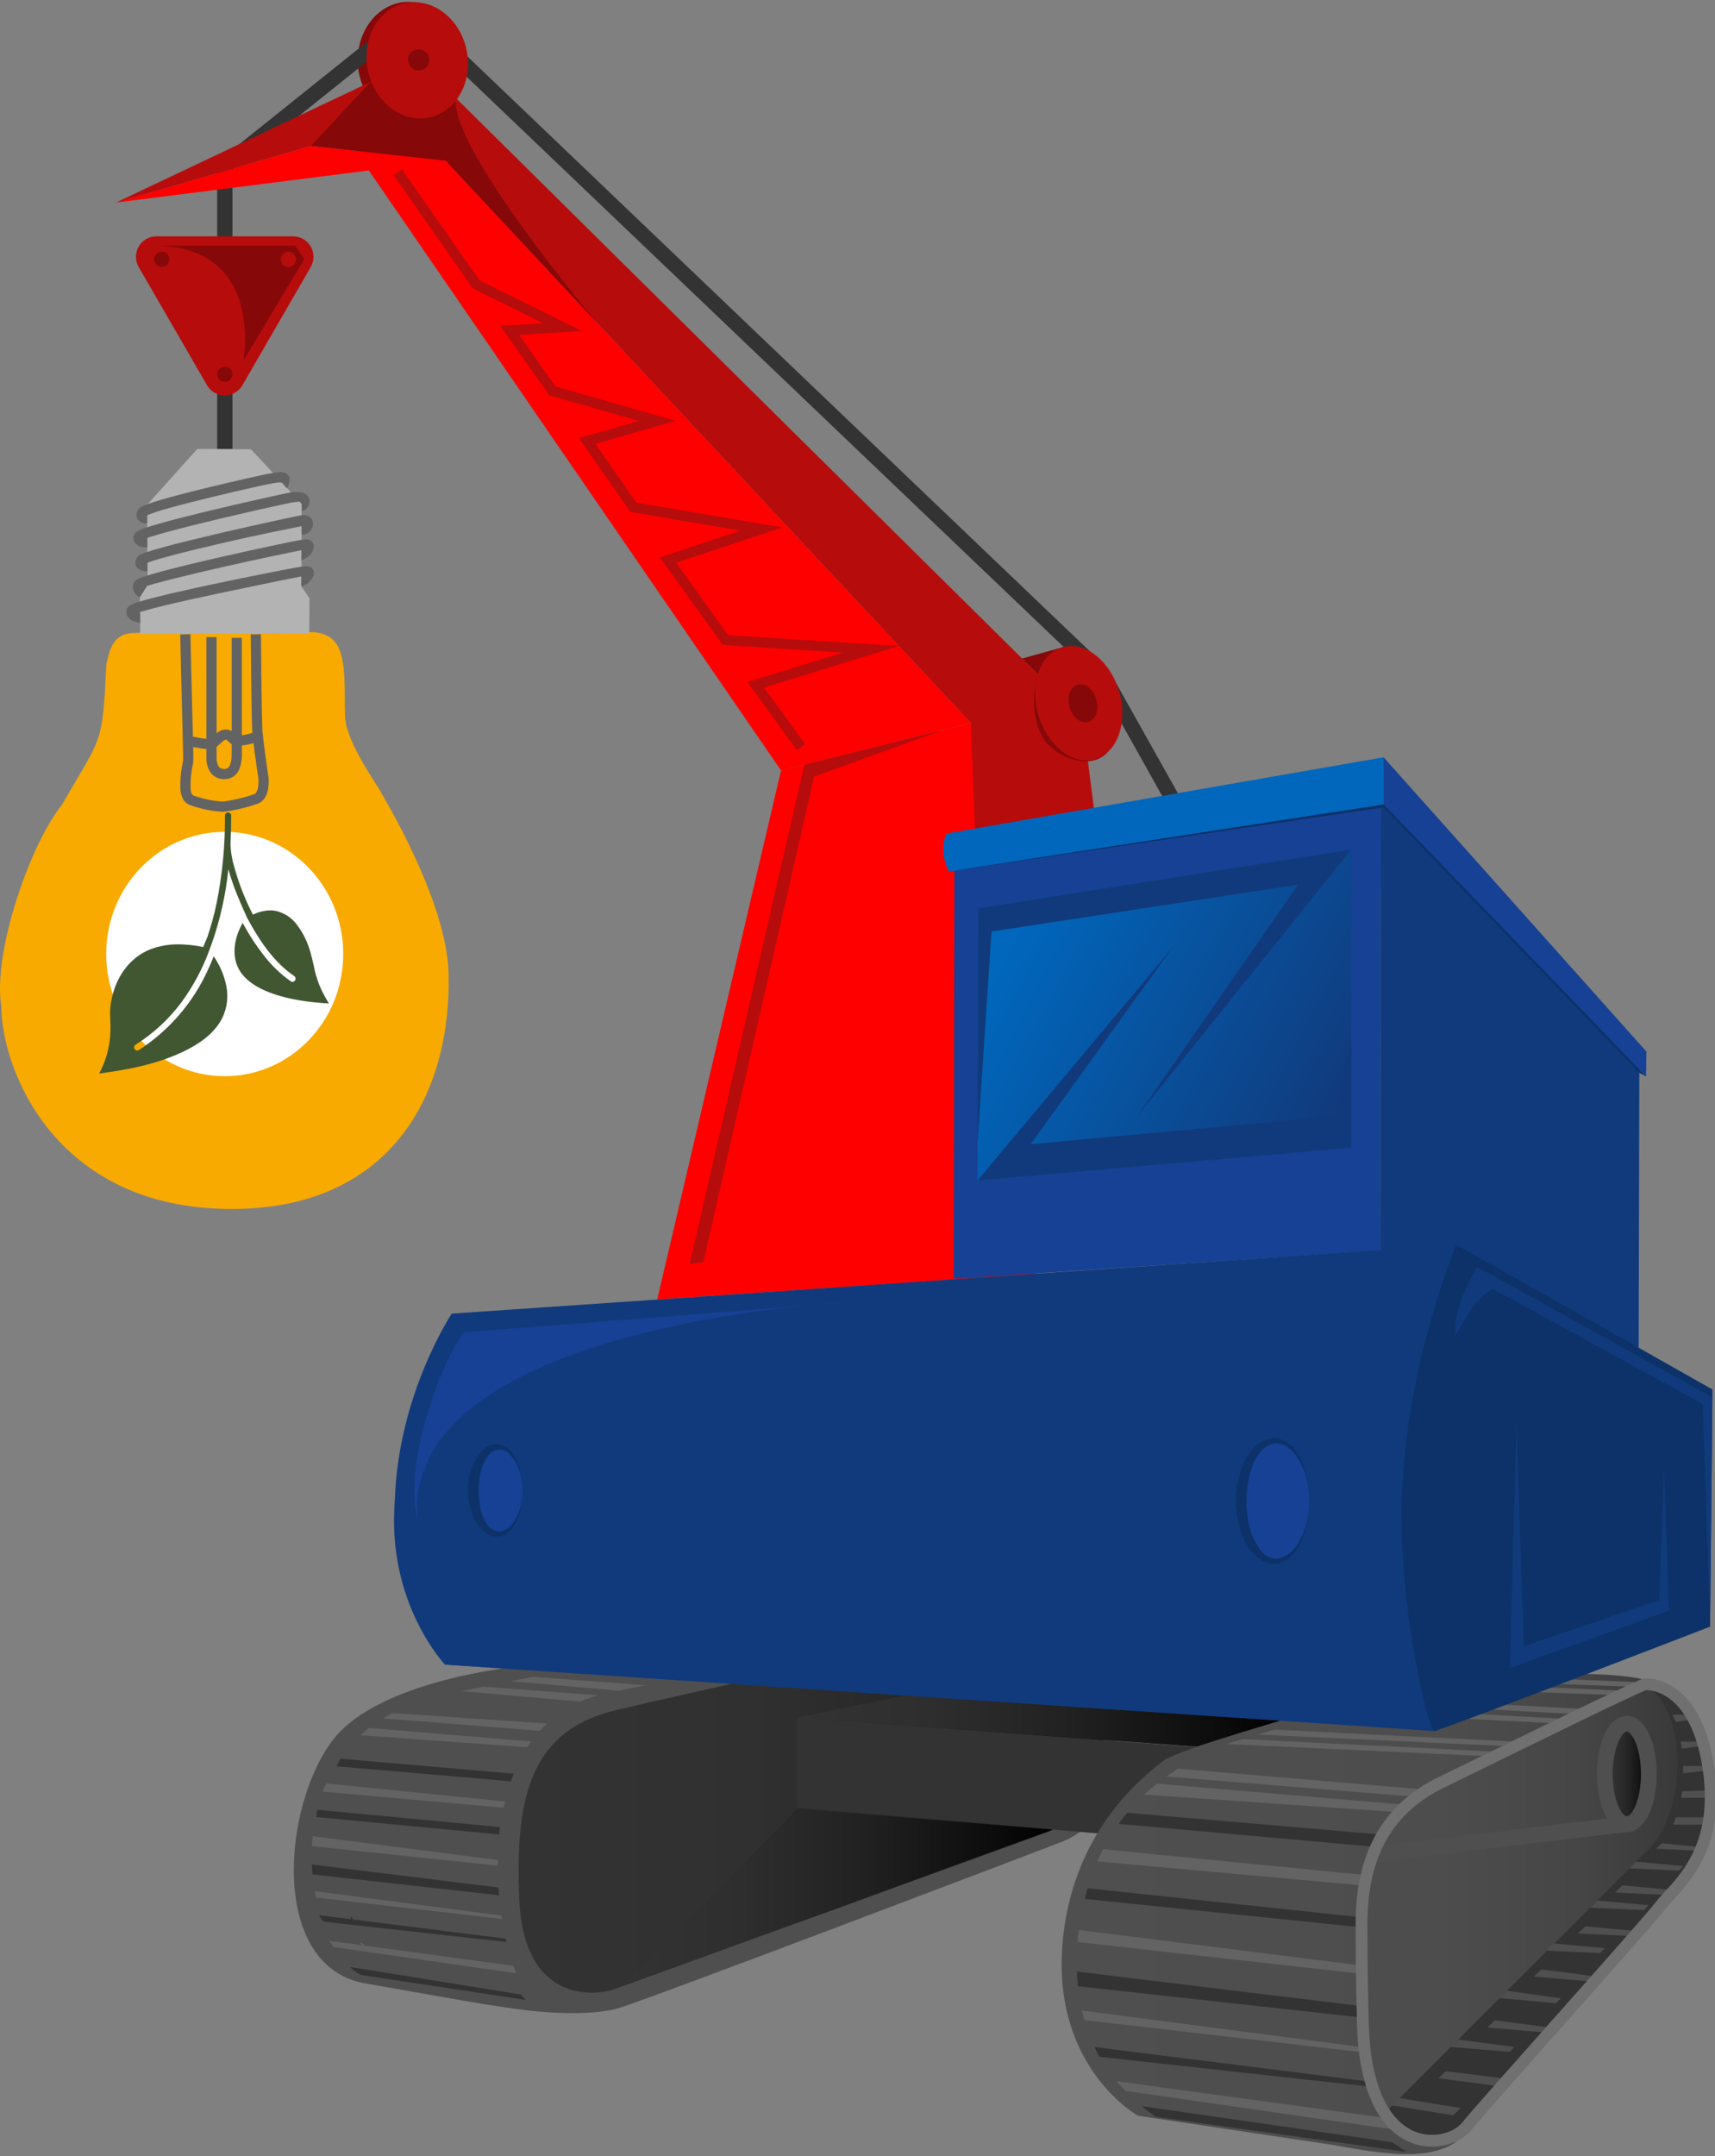 <svg width="436" height="548" viewBox="0 0 436 548" fill="none" xmlns="http://www.w3.org/2000/svg">
<rect x="0" y="0" width="436" height="548" fill="#808080" stroke="none"/>
<g clip-path="url(#clip0_34_7732)">
<path d="M0.335 255.802C-1.919 242.184 7.636 214.583 15.744 204.558C26.048 186.627 25.986 189.83 27.054 168.705C27.835 165.978 28.226 161.301 33.491 160.912C38.757 160.522 77.96 160.716 77.96 160.716C77.96 160.716 83.421 159.937 85.761 164.029C88.101 168.121 87.517 175.331 87.71 181.955C87.903 188.58 95.902 199.492 96.681 201.05C97.461 202.609 113.584 228.84 114.04 247.424C114.79 278.03 99.518 306.253 61.077 307.242C14.088 308.45 0.351 271.561 0.333 255.802L0.335 255.802Z" fill="url(#paint0_radial_34_7732)"/>
<path d="M78.601 160.954L35.643 161.133L35.559 151.725L37.525 148.679L37.351 128.344L50.173 114.099L63.805 114.188L76.718 128.076L76.627 149.041L78.691 152.087L78.6 160.957L78.601 160.954Z" fill="#B3B3B3"/>
<path d="M26.997 242.471C26.997 225.32 40.487 211.417 57.128 211.417C73.769 211.417 87.26 225.321 87.26 242.471C87.26 259.621 73.769 273.525 57.128 273.525C40.487 273.525 26.997 259.621 26.997 242.471Z" fill="white"/>
<path d="M56.744 206.331L56.476 203.76C59.251 203.403 61.98 202.758 64.621 201.836C65.219 201.625 65.483 200.74 65.588 200.232C65.782 199.113 65.766 197.967 65.54 196.853C65.437 196.312 64.197 187.562 64.111 185.417C63.879 179.606 63.76 161.412 63.758 161.229L66.346 161.213C66.346 161.396 66.466 179.546 66.697 185.314C66.776 187.302 67.98 195.815 68.082 196.371C68.37 197.816 68.383 199.301 68.122 200.751C67.649 203.059 66.425 203.941 65.482 204.274C62.651 205.269 59.722 205.959 56.745 206.332L56.744 206.331Z" fill="#636363"/>
<path d="M56.824 206.338C53.921 206.189 51.057 205.611 48.324 204.625C47.511 204.331 46.845 203.731 46.467 202.954C46.095 202.165 45.886 201.309 45.852 200.437C45.792 198.094 46.024 195.754 46.541 193.468C46.579 193.062 46.568 190.722 46.407 185.406C46.231 179.609 45.824 161.434 45.824 161.249L48.412 161.192C48.415 161.376 48.821 179.54 48.994 185.327C49.233 193.182 49.131 193.704 49.089 193.927C48.617 196.002 48.397 198.126 48.434 200.254C48.489 201.034 48.664 202.002 49.186 202.186C51.66 203.073 54.247 203.6 56.87 203.752L56.824 206.337V206.338Z" fill="#636363"/>
<path d="M56.997 198.025C56.422 198.045 55.848 197.944 55.314 197.729C54.779 197.514 54.296 197.191 53.894 196.779C52.331 195.145 52.435 192.544 52.474 192.02V161.936H55.062V192.133L55.057 192.185C55.017 192.684 55.057 194.259 55.769 194.998C55.948 195.172 56.165 195.302 56.403 195.378C56.641 195.455 56.893 195.475 57.14 195.438C57.665 195.414 58.895 195.359 58.895 191.458V162.11H61.483V191.453C61.539 192.792 61.335 194.129 60.88 195.391C60.61 196.089 60.164 196.706 59.586 197.182C58.919 197.702 58.102 197.995 57.256 198.015C57.171 198.021 57.085 198.023 57 198.023L56.997 198.025Z" fill="#636363"/>
<path d="M53.325 190.464C51.699 190.331 50.083 190.087 48.489 189.734L49.023 187.204C50.427 187.517 51.849 187.742 53.281 187.878C53.618 187.659 53.93 187.402 54.21 187.113C55.017 186.358 56.021 185.418 57.373 185.418C57.849 185.421 58.319 185.527 58.75 185.729C59.181 185.931 59.563 186.223 59.87 186.587C60.24 186.956 60.309 186.999 60.539 186.999C61.838 186.884 63.118 186.611 64.351 186.187L65.17 188.639C63.673 189.151 62.117 189.468 60.54 189.584C60.063 189.581 59.594 189.475 59.163 189.273C58.731 189.071 58.349 188.778 58.042 188.415C57.673 188.046 57.603 188.003 57.374 188.003C57.044 188.003 56.43 188.58 55.981 188.999C55.247 189.685 54.416 190.463 53.329 190.463L53.325 190.464Z" fill="#636363"/>
<path d="M35.646 158.319C35.338 158.286 35.035 158.221 34.74 158.125C34.269 158.043 33.819 157.867 33.417 157.607C33.016 157.347 32.672 157.008 32.406 156.611C32.23 156.293 32.138 155.936 32.138 155.573C32.138 155.21 32.23 154.853 32.406 154.535C32.709 153.934 33.359 153.576 35.187 152.997C36.342 152.637 37.979 152.187 40.061 151.668C43.602 150.787 48.418 149.698 54.377 148.433C64.338 146.316 75.187 144.207 76.083 144.106C76.282 144.085 76.478 144.059 76.666 144.034C77.061 143.974 77.459 143.938 77.859 143.925H77.872C78.177 143.902 78.482 143.951 78.764 144.07C79.045 144.189 79.294 144.373 79.49 144.607C79.69 144.889 79.807 145.223 79.826 145.568C79.844 145.914 79.765 146.257 79.596 146.559C79.189 147.379 78.558 148.066 77.776 148.54C77.419 148.777 77.022 148.946 76.603 149.038C76.603 149.038 76.586 147.265 76.603 146.631C76.62 145.996 76.633 146.514 76.668 146.497C74.138 146.953 64.804 148.871 55.771 150.78C50.038 151.991 45.312 153.049 41.724 153.922C39.651 154.426 37.971 154.866 36.731 155.231C36.188 155.391 35.641 155.535 35.641 155.535C35.598 155.597 35.575 155.671 35.575 155.746C35.575 155.822 35.598 155.896 35.641 155.958L35.646 158.314V158.319Z" fill="#636363"/>
<path d="M35.573 151.779C34.895 151.495 34.345 150.972 34.029 150.309C33.847 149.96 33.755 149.57 33.762 149.176C33.768 148.781 33.874 148.395 34.069 148.052C34.366 147.459 34.992 147.098 36.754 146.507C37.865 146.134 39.444 145.674 41.446 145.137C44.861 144.225 49.495 143.098 55.218 141.787C65.089 139.525 75.303 137.389 76.141 137.294C76.379 137.268 76.607 137.234 76.827 137.202C77.169 137.143 77.515 137.107 77.862 137.094H77.895C78.164 137.079 78.432 137.123 78.682 137.222C78.932 137.321 79.158 137.473 79.344 137.667C79.558 137.927 79.701 138.237 79.76 138.568C79.818 138.899 79.791 139.24 79.679 139.557C79.513 140.06 79.249 140.526 78.902 140.927C78.555 141.328 78.132 141.656 77.658 141.894C77.328 142.105 76.987 142.299 76.636 142.476V139.922C76.636 139.922 76.605 139.907 76.824 139.805C74.39 140.274 65.144 142.174 56.579 144.127C42.847 147.26 37.046 148.935 37.365 148.943L35.571 151.778L35.573 151.779Z" fill="#636363"/>
<path d="M37.492 145.212C37.238 145.213 36.985 145.197 36.733 145.164C36.343 145.142 35.962 145.035 35.617 144.851C35.273 144.666 34.973 144.408 34.739 144.095C34.528 143.76 34.414 143.374 34.409 142.979C34.404 142.583 34.509 142.194 34.711 141.854C35.008 141.263 35.633 140.9 37.393 140.303C38.503 139.927 40.083 139.463 42.085 138.92C45.488 138.001 50.122 136.859 55.858 135.524C65.853 133.197 75.924 131.053 76.748 130.935C77.303 130.858 77.869 130.941 78.38 131.173C78.846 131.381 79.216 131.756 79.42 132.223C79.571 132.612 79.621 133.033 79.565 133.447C79.508 133.861 79.347 134.253 79.096 134.587C78.848 135.004 78.494 135.347 78.071 135.584C77.647 135.82 77.169 135.941 76.684 135.934V133.735C74.078 134.264 65.636 135.913 57.289 137.845C51.762 139.125 47.209 140.236 43.758 141.149C41.759 141.677 40.141 142.136 38.947 142.514C38.369 142.697 37.808 142.918 37.492 143.035V145.209C37.47 145.209 37.641 145.209 37.492 145.209V145.212Z" fill="#636363"/>
<path d="M37.452 139.118C37.143 139.118 36.834 139.099 36.528 139.062C36.087 139.049 35.656 138.939 35.263 138.739C34.871 138.54 34.527 138.256 34.257 137.909C34.053 137.588 33.942 137.218 33.934 136.839C33.927 136.459 34.024 136.085 34.215 135.757C34.504 135.18 35.127 134.807 36.778 134.227C37.825 133.86 39.312 133.408 41.195 132.883C44.384 131.995 48.733 130.892 54.121 129.605C63.101 127.459 72.887 125.311 73.758 125.174C74.735 125.021 75.73 125.021 76.707 125.174C77.101 125.241 77.473 125.405 77.788 125.651C78.103 125.898 78.352 126.218 78.511 126.585C78.636 126.929 78.685 127.297 78.655 127.663C78.624 128.028 78.515 128.383 78.335 128.702C77.968 129.308 77.388 129.755 76.709 129.956V128.105C76.52 127.909 76.349 127.697 76.195 127.473C75.966 127.463 74.76 127.633 74.16 127.727C73.495 127.831 64.603 129.769 55.558 131.919C50.368 133.153 46.094 134.227 42.858 135.106C40.982 135.616 39.46 136.062 38.335 136.429C38.065 136.517 37.659 136.652 37.454 136.725V139.116C37.43 139.116 37.617 139.116 37.454 139.116L37.452 139.118Z" fill="#636363"/>
<path d="M36.866 133.025C36.51 132.985 36.166 132.875 35.853 132.702C35.54 132.529 35.265 132.295 35.043 132.015C34.824 131.663 34.707 131.257 34.706 130.843C34.706 130.429 34.82 130.022 35.038 129.669C35.319 129.108 35.9 128.737 37.34 128.196C38.251 127.853 39.533 127.441 41.151 126.97C43.908 126.166 47.63 125.19 52.215 124.069C60.001 122.165 68.311 120.33 69.199 120.231C69.411 120.207 69.632 120.176 69.869 120.143C71.089 119.972 72.351 119.795 73.145 120.644C73.361 120.883 73.514 121.173 73.59 121.487C73.665 121.801 73.661 122.129 73.578 122.441C73.522 122.735 73.449 123.027 73.362 123.314C73.321 123.443 73.267 123.567 73.2 123.685C72.942 124.13 73.061 124.229 72.576 123.685L72.019 123.057C71.706 122.408 70.643 122.645 70.233 122.703C69.99 122.737 69.74 122.775 69.489 122.8C68.827 122.881 61.466 124.481 53.533 126.411C49.153 127.476 45.521 128.415 42.74 129.206C40.925 129.67 39.143 130.258 37.408 130.965V133.03C37.213 133.017 36.988 133.03 36.87 133.03L36.866 133.025Z" fill="#636363"/>
<path d="M25.218 272.835C32.46 271.897 40.736 270.392 47.92 266.615C52.2 264.365 55.027 261.744 56.561 258.611C57.732 256.145 58.078 253.368 57.548 250.69C57.118 248.473 56.315 246.344 55.174 244.395C54.905 243.925 54.624 243.473 54.338 243.041C53.947 244.033 53.534 245.008 53.099 245.965C49.348 254.533 43.155 261.808 35.294 266.885C35.17 266.964 35.026 267.007 34.879 267.007C34.706 267.002 34.54 266.94 34.405 266.832C34.27 266.724 34.174 266.576 34.131 266.409C34.081 266.244 34.087 266.066 34.148 265.905C34.209 265.743 34.323 265.607 34.47 265.516C38.978 262.687 42.921 259.048 46.1 254.782C49.176 250.587 51.626 245.969 53.374 241.071H53.364C53.528 240.642 53.694 240.215 53.851 239.781C55.99 233.671 57.402 227.331 58.057 220.892C58.665 223.092 59.401 225.256 60.26 227.371C60.56 228.119 60.87 228.85 61.186 229.573L61.177 229.564L61.453 230.185C61.485 230.257 61.516 230.329 61.548 230.401L62.807 233.234C63.168 233.914 63.544 234.594 63.932 235.271C66.129 239.103 69.647 244.598 74.785 248.06C74.93 248.157 75.04 248.298 75.098 248.462C75.156 248.626 75.159 248.805 75.106 248.971C75.062 249.133 74.967 249.278 74.835 249.383C74.703 249.488 74.541 249.548 74.373 249.555C74.221 249.553 74.073 249.505 73.949 249.418C71.349 247.606 69.046 245.401 67.122 242.883C65.072 240.267 63.254 237.476 61.689 234.543C61.472 234.925 61.262 235.348 61.039 235.83C59.143 239.904 59.143 243.929 61.048 246.871C62.485 249.098 65.018 250.909 68.562 252.259C73.671 254.2 79.228 254.783 83.621 255.047C82.713 253.589 81.915 252.065 81.234 250.488C80.565 248.802 80.058 247.057 79.719 245.275C79.488 244.228 79.248 243.145 78.935 242.094C78.248 239.534 77.073 237.13 75.476 235.014C74.136 233.203 72.177 231.948 69.972 231.485C69.556 231.415 69.135 231.38 68.713 231.38C67.18 231.415 65.672 231.784 64.296 232.462C64.237 232.345 64.176 232.229 64.118 232.111C62.192 228.336 60.66 224.374 59.547 220.285C58.94 218.315 58.623 216.267 58.603 214.206C58.723 211.971 58.779 209.676 58.781 207.272C58.783 207.161 58.762 207.051 58.717 206.95C58.672 206.848 58.605 206.758 58.521 206.686C58.371 206.559 58.18 206.49 57.983 206.493C57.879 206.489 57.775 206.507 57.678 206.545C57.58 206.582 57.492 206.639 57.417 206.712C57.342 206.785 57.283 206.872 57.244 206.969C57.204 207.065 57.184 207.168 57.185 207.273C57.258 214.771 56.544 222.255 55.056 229.605C54.45 232.481 53.677 235.32 52.739 238.106L51.657 240.695C49.602 240.261 47.508 240.033 45.408 240.014C42.962 239.983 40.531 240.41 38.242 241.272C32.984 243.332 29.233 248.411 28.209 254.848C28.049 255.815 27.977 256.794 27.992 257.773C28.005 258.22 28.018 258.666 28.033 259.106C28.152 260.972 28.097 262.844 27.869 264.699C27.475 267.547 26.576 270.303 25.217 272.838L25.218 272.835Z" fill="#415732"/>
<path d="M59.098 42.993V114.096H55.216V41.132L59.098 42.993Z" fill="#333333"/>
<path d="M61.635 97.906L78.999 67.862C79.456 67.072 79.696 66.175 79.697 65.263C79.697 64.35 79.456 63.453 78.999 62.663C78.543 61.873 77.885 61.216 77.094 60.76C76.303 60.304 75.405 60.064 74.492 60.065H39.766C38.853 60.065 37.955 60.305 37.164 60.761C36.373 61.217 35.716 61.874 35.26 62.664C34.803 63.454 34.562 64.351 34.562 65.263C34.562 66.176 34.803 67.073 35.26 67.863L52.623 97.906C53.08 98.697 53.737 99.353 54.528 99.809C55.319 100.266 56.216 100.506 57.13 100.506C58.043 100.506 58.941 100.266 59.732 99.809C60.523 99.353 61.18 98.697 61.637 97.906L61.635 97.906Z" fill="#B70C0C"/>
<path d="M39.178 62.473H75.051L77.355 65.827L61.886 91.671C61.886 91.671 67.353 62.473 39.178 62.473Z" fill="#870808"/>
<path d="M73.329 63.985C73.713 63.985 74.089 64.099 74.408 64.312C74.727 64.525 74.976 64.828 75.123 65.182C75.27 65.536 75.308 65.926 75.233 66.302C75.158 66.678 74.973 67.024 74.702 67.295C74.43 67.566 74.085 67.751 73.708 67.826C73.332 67.901 72.941 67.862 72.587 67.715C72.232 67.569 71.929 67.32 71.716 67.001C71.502 66.682 71.389 66.308 71.389 65.924C71.389 65.41 71.593 64.916 71.957 64.553C72.321 64.189 72.815 63.985 73.329 63.985Z" fill="#B70C0C"/>
<path d="M41.117 63.985C41.501 63.985 41.876 64.099 42.195 64.312C42.514 64.525 42.763 64.828 42.91 65.182C43.057 65.536 43.096 65.926 43.021 66.302C42.946 66.678 42.761 67.024 42.489 67.295C42.218 67.566 41.872 67.751 41.496 67.826C41.119 67.901 40.729 67.862 40.374 67.715C40.02 67.569 39.716 67.32 39.503 67.001C39.29 66.682 39.176 66.308 39.176 65.924C39.176 65.41 39.38 64.916 39.745 64.553C40.108 64.189 40.602 63.985 41.117 63.985Z" fill="#870808"/>
<path d="M57.157 93.184C57.541 93.184 57.916 93.298 58.235 93.511C58.554 93.724 58.803 94.027 58.95 94.381C59.097 94.735 59.135 95.125 59.06 95.501C58.985 95.877 58.8 96.223 58.529 96.494C58.258 96.765 57.912 96.95 57.535 97.025C57.159 97.1 56.769 97.061 56.414 96.914C56.059 96.768 55.756 96.519 55.543 96.2C55.33 95.881 55.216 95.507 55.216 95.123C55.216 94.609 55.42 94.115 55.784 93.752C56.148 93.388 56.642 93.184 57.157 93.184Z" fill="#870808"/>
<path d="M212.21 417.174C212.21 417.174 151.301 421.52 133.276 423.383C115.25 425.245 93.269 431.128 84.796 442.011C71.744 458.776 68.372 499.819 92.876 504.103C117.738 508.449 123.953 509.691 133.897 510.933C135.276 511.105 149.435 512.795 157.516 510.312C165.596 507.828 264.841 470.125 270.012 468.089C290.523 460.018 282.443 425.867 278.713 422.141C274.984 418.415 255.095 415.311 255.095 415.311L212.21 417.174Z" fill="#4F4F4F"/>
<path d="M266.28 465.609C266.28 465.609 159.273 504.537 155.686 505.734C151.957 506.976 133.271 509.7 132.029 482.997C130.73 455.059 135.758 439.533 156.89 434.566C178.023 429.598 251.362 413.454 251.362 413.454C251.362 413.454 280.575 423.389 280.575 439.532C280.575 460.68 266.28 465.611 266.28 465.611V465.609Z" fill="url(#paint1_linear_34_7732)"/>
<path d="M202.68 436.546L313.265 444.68V468.917L202.68 459.406V436.546Z" fill="#333333"/>
<path d="M230.488 430.824L202.68 436.546L304.303 443.956L326.327 437.095L230.489 430.822" fill="url(#paint2_linear_34_7732)"/>
<path d="M159.02 504.1L213.716 484.718L243.13 473.873L267.566 465.032L202.681 459.677" fill="url(#paint3_linear_34_7732)"/>
<path d="M128.032 459.456C128.143 458.927 128.261 458.4 128.385 457.875L82.899 453.276C82.593 453.973 82.31 454.67 82.05 455.367L128.032 459.456Z" fill="#636363"/>
<path d="M127.586 487.722C127.541 487.434 127.496 487.145 127.453 486.848L80.062 480.661C80.163 481.205 80.269 481.743 80.387 482.281L127.586 487.722Z" fill="#636363"/>
<path d="M134.017 444.08L134.222 443.818C134.488 443.412 134.761 443.014 135.041 442.625L93.871 439.164C93.09 439.769 92.349 440.391 91.649 441.03L134.018 444.078L134.017 444.08Z" fill="#636363"/>
<path d="M126.587 474.173C126.587 473.7 126.595 473.226 126.604 472.751L79.487 466.675C79.4 467.554 79.339 468.401 79.299 469.211L126.586 474.173H126.587Z" fill="#636363"/>
<path d="M131.318 501.542C131.045 500.947 130.78 500.316 130.524 499.629L84.297 493.345C84.576 493.884 84.863 494.405 85.159 494.908L131.32 501.542L131.318 501.542Z" fill="#636363"/>
<path d="M137.229 439.905C137.809 439.256 138.41 438.638 139.033 438.05L99.776 435.391C98.952 435.824 98.159 436.273 97.398 436.737L137.225 439.905L137.229 439.905Z" fill="#636363"/>
<path d="M128.713 493.574L128.572 492.969C128.553 492.884 128.535 492.796 128.516 492.711L81.614 486.833C81.784 487.362 81.961 487.884 82.146 488.399L128.713 493.574Z" fill="#333333"/>
<path d="M79.467 476.399L126.884 481.697C126.831 481.047 126.784 480.392 126.745 479.732L79.285 473.874C79.315 474.585 79.357 475.225 79.406 475.781C79.423 475.987 79.446 476.193 79.466 476.398L79.467 476.399Z" fill="#333333"/>
<path d="M126.893 466.249L127.06 464.367L80.681 459.969L80.347 461.81L126.893 466.249Z" fill="#333333"/>
<path d="M85.558 448.922L129.885 452.733C130.115 452.073 130.364 451.435 130.618 450.8L86.565 446.983L85.555 448.923L85.558 448.922Z" fill="#333333"/>
<path d="M91.635 501.933L133.643 508.288L132.373 506.918L88.955 499.911C89.753 500.701 90.654 501.381 91.634 501.93L91.635 501.933Z" fill="#333333"/>
<path d="M147.561 432.462C148.657 431.986 149.781 431.576 150.925 431.231C151.304 431.119 151.724 431.002 152.174 430.884L122.869 428.693C120.896 429.09 119.011 429.475 117.312 429.826L147.563 432.462L147.561 432.462Z" fill="#636363"/>
<path d="M157.294 429.688C159.38 429.243 161.713 428.78 164.151 428.318L135.527 426.178C133.714 426.533 131.797 426.911 129.855 427.296L157.294 429.687V429.688Z" fill="#636363"/>
<path d="M84.898 494.869L85.157 494.907C84.861 494.404 84.574 493.882 84.294 493.344L83.644 493.255L84.902 494.869H84.898Z" fill="#636363"/>
<path d="M82.139 488.4H82.147C81.962 487.887 81.784 487.365 81.614 486.834L81.102 486.77L82.139 488.4Z" fill="#333333"/>
<path d="M339.002 545.176L289.28 537.725C289.28 537.725 268.148 525.928 270.012 495.502C271.876 465.077 291.765 450.795 295.491 447.694C299.217 444.594 332.783 435.276 338.999 433.413C345.214 431.551 366.968 425.249 366.968 425.249C366.968 425.249 381.885 425.341 391.829 425.341C401.944 425.341 412.961 425.341 419.176 427.204C423.976 428.646 432.373 431.53 434.714 451.419C435.957 461.975 433.74 470.893 428.499 476.877C424.148 481.845 374.716 539.217 373.183 541.36C366.968 550.053 352.673 547.662 338.999 545.179L339.002 545.176Z" fill="url(#paint4_linear_34_7732)"/>
<path d="M352.675 536.393L419.802 469.332C429.746 457.535 428.192 433.008 417.938 428.351C419.934 426.814 425.552 429.331 427.903 432.301C429.443 434.248 443.8 456.98 424.808 481.318C405.817 505.656 376.917 535.771 373.809 539.497C372.098 541.548 363.632 552.175 352.677 536.392L352.675 536.393Z" fill="#333333"/>
<path d="M383.747 521.491L368.833 520.249L370.699 518.387L384.991 520.249L383.747 521.491Z" fill="#4F4F4F"/>
<path d="M380.644 530.184L365.744 528.202L367.548 526.406L382.462 528.269L380.644 530.184Z" fill="#4F4F4F"/>
<path d="M369.455 537.636L353.875 535.099L355.734 533.237L371.321 535.774L369.455 537.636Z" fill="#4F4F4F"/>
<path d="M393.071 516.577L378.158 515.335L380.024 513.473L394.315 515.335L393.071 516.577Z" fill="#4F4F4F"/>
<path d="M395.562 509.126L381.262 507.828L383.128 505.965L396.802 507.881L395.562 509.126Z" fill="#4F4F4F"/>
<path d="M404.886 503.63L389.966 502.386L391.832 500.524L406.124 502.386L404.886 503.63Z" fill="#4F4F4F"/>
<path d="M417.934 485.478L404.26 484.857L406.126 483.028L419.18 484.237L417.934 485.478Z" fill="#4F4F4F"/>
<path d="M414.829 492.046L401.155 491.425L403.021 489.596L416.068 490.805L414.829 492.046Z" fill="#4F4F4F"/>
<path d="M406.746 496.394L393.071 495.773L394.937 493.943L407.991 495.152L406.746 496.394Z" fill="#4F4F4F"/>
<path d="M424.232 481.63L410.558 481.01L412.424 479.18L425.471 480.389L424.232 481.63Z" fill="#4F4F4F"/>
<path d="M426.819 475.421L414.211 474.848L415.931 473.162L427.965 474.276L426.819 475.421Z" fill="#4F4F4F"/>
<path d="M431.408 470.358L421.046 469.887L422.458 468.5L432.347 469.416L431.408 470.358Z" fill="#4F4F4F"/>
<path d="M433.477 450.085L427.886 450.706V448.844H433.477V450.085Z" fill="#4F4F4F"/>
<path d="M434.886 456.918H427.43L427.624 455.259L434.264 455.052L434.886 456.918Z" fill="#4F4F4F"/>
<path d="M433.474 463.746H425.397L426.017 461.883H433.474L433.474 463.746Z" fill="#4F4F4F"/>
<path d="M432.59 443.794L427.61 444.415L427.257 442.634H432.854L432.59 443.794Z" fill="#4F4F4F"/>
<path d="M430.576 436.964L426.018 437.667L425.251 435.804H429.123L430.576 436.964Z" fill="#4F4F4F"/>
<path d="M346.772 479.229L347.566 476.606L280.431 470.002C279.912 471.008 279.422 472.034 278.962 473.082L346.772 479.229Z" fill="#636363"/>
<path d="M347.084 521.676V520.409L275.043 510.985C275.235 511.825 275.445 512.639 275.67 513.427L347.084 521.676Z" fill="#636363"/>
<path d="M312.879 442.905C312.559 443.025 312.238 443.144 311.921 443.265L378.157 446.357L380.355 445.212L316.005 442.011L312.88 442.903L312.879 442.905Z" fill="#636363"/>
<path d="M356.407 460.642L359.104 458.858L358.887 458.824L294.125 453.338C293.014 454.231 291.947 455.157 290.926 456.117L356.409 460.642H356.407Z" fill="#636363"/>
<path d="M345.838 501.622L346.148 499.561L274.305 490.516C274.168 491.557 274.058 492.577 273.973 493.576L345.837 501.622H345.838Z" fill="#636363"/>
<path d="M286.171 531.426L355.161 541.36L352.057 538.259L283.797 528.957C283.986 529.182 284.176 529.403 284.367 529.62L286.172 531.423L286.171 531.426Z" fill="#636363"/>
<path d="M324.088 439.609L319.743 440.851L386.24 443.952L388.44 442.808L324.088 439.609Z" fill="#636363"/>
<path d="M360.858 456.743L363.556 454.96L363.339 454.925L299.465 449.517C298.454 450.16 297.483 450.83 296.532 451.515L360.862 456.747L360.858 456.743Z" fill="#636363"/>
<path d="M348.324 530.338V529.07L278.23 520.266C278.645 521.143 279.07 521.971 279.507 522.751L348.324 530.337V530.338Z" fill="#333333"/>
<path d="M346.458 512.796L346.037 509.865L273.769 501.077C273.814 502.367 273.899 503.617 274.025 504.827L346.458 512.796Z" fill="#333333"/>
<path d="M345.839 489.822L346.46 487.338L276.493 479.915C276.234 480.804 275.997 481.706 275.775 482.622L345.839 489.822Z" fill="#333333"/>
<path d="M348.944 469.334L350.808 466.234L286.569 460.732C285.807 461.646 285.085 462.588 284.391 463.551L348.944 469.339V469.334Z" fill="#333333"/>
<path d="M357.646 546.947L353.918 544.463L290.255 535.293C291.936 536.676 293.277 537.609 293.89 538.018L357.646 546.947Z" fill="#333333"/>
<path d="M418.127 427.605L371.181 425.645L366.829 426.887L415.935 428.749L418.127 427.605Z" fill="#636363"/>
<path d="M406.125 434.563L348.976 431.412L344.625 432.653L403.639 435.804L406.125 434.563Z" fill="#636363"/>
<path d="M412.55 429.679L365.604 427.719L361.252 428.961L410.351 430.824L412.55 429.679Z" fill="#636363"/>
<path d="M399.194 436.945L341.06 433.743L336.708 434.985L396.995 438.086L399.194 436.945Z" fill="#636363"/>
<path d="M413.583 463.653C416.672 463.653 419.177 457.93 419.177 450.872C419.177 443.813 416.672 438.09 413.583 438.09C410.493 438.09 407.989 443.813 407.989 450.872C407.989 457.93 410.493 463.653 413.583 463.653Z" fill="url(#paint5_linear_34_7732)" stroke="#4F4F4F" stroke-width="4" stroke-miterlimit="10"/>
<path d="M414.315 463.513L349.077 471.313" stroke="#4F4F4F" stroke-width="4" stroke-miterlimit="10"/>
<path d="M346.458 512.799C346.458 512.799 346.147 504.126 346.147 488.894C346.147 473.661 351.12 460.332 366.658 452.881C374.279 449.226 414.568 429.285 418.245 428.043C423.217 428.043 431.842 431.854 434.404 449.776C437.508 471.508 425.703 479.58 421.973 484.547C418.87 488.679 377 535.276 372.873 540.431C367.901 546.639 346.769 549.122 346.458 512.799Z" stroke="#707070" stroke-width="3" stroke-miterlimit="10"/>
<path d="M92.768 495.322L93.027 495.36C92.732 494.856 92.444 494.335 92.164 493.796L91.515 493.708L92.772 495.322H92.768Z" fill="#636363"/>
<path d="M90.01 488.85H90.017C89.832 488.337 89.654 487.815 89.484 487.284L88.971 487.218L90.009 488.848L90.01 488.85Z" fill="#333333"/>
<path d="M103.757 0.477C110.83 0.477 116.567 7.119 116.567 15.313C116.567 23.507 110.833 30.149 103.757 30.149C96.681 30.149 90.947 23.507 90.947 15.313C90.947 7.119 96.683 0.477 103.757 0.477Z" fill="#870808"/>
<path d="M29.483 51.487L79.046 37.099L113.291 40.848L29.483 51.487Z" fill="#FF0000"/>
<path d="M246.829 183.762L198.553 195.818L167.09 330.26L263.301 323.817L246.831 183.762H246.829Z" fill="#FF0000"/>
<path d="M94.468 20.697L246.833 183.761L198.557 195.818L83.606 28.534L94.468 20.697Z" fill="#FF0000"/>
<path d="M340.128 282.057L278.654 172.295L104.859 6.361L59.062 43.039L55.181 41.178L105.083 1.21L281.687 169.944L343.513 280.161L340.129 282.055L340.128 282.057Z" fill="#333333"/>
<path d="M292.874 321.437L275.19 182.555L111.031 20.095L94.468 20.698L115.055 42.729L246.831 183.762L252.073 323.969L292.875 321.435L292.874 321.437Z" fill="#B70C0C"/>
<path d="M239.531 185.585L204.492 194.336L175.336 321.234L178.811 320.811L206.961 197.408L239.529 185.583L239.531 185.585Z" fill="#B70C0C"/>
<path d="M79.048 37.098L29.482 51.486L94.463 20.696L127.257 36.16L79.046 37.097L79.048 37.098Z" fill="#B70C0C"/>
<path d="M79.048 37.098L113.293 40.847L151.883 82.148C151.883 82.148 114.271 37.818 115.865 24.883C108.716 23.14 101.476 21.789 94.179 20.835L79.049 37.104V37.099L79.048 37.098Z" fill="#870808"/>
<path d="M103.058 0.793C109.987 -0.644 116.952 4.695 118.619 12.719C120.286 20.742 116.021 28.41 109.096 29.847C102.171 31.285 95.202 25.946 93.534 17.922C91.867 9.899 96.131 2.231 103.058 0.793Z" fill="#B70C0C"/>
<path d="M105.536 12.714C106.052 12.525 106.613 12.498 107.145 12.636C107.677 12.775 108.153 13.073 108.511 13.489C108.868 13.906 109.089 14.423 109.144 14.969C109.199 15.515 109.086 16.065 108.819 16.545C108.553 17.024 108.145 17.411 107.652 17.653C107.159 17.895 106.603 17.98 106.06 17.898C105.517 17.815 105.012 17.569 104.613 17.191C104.215 16.813 103.941 16.323 103.829 15.786C103.652 15.152 103.732 14.475 104.051 13.899C104.371 13.325 104.904 12.899 105.536 12.714Z" fill="#870808"/>
<path d="M270.552 164.384L259.838 167.366L263.862 171.348C263.862 171.348 270.202 164.45 270.552 164.384Z" fill="#870808"/>
<path d="M281.573 191.191C281.573 191.191 266.524 174.423 263.867 171.349C262.092 177.011 262.572 184.99 266.349 189.111C269.922 193.011 277.576 195.596 281.573 191.191Z" fill="#870808"/>
<path d="M270.078 164.496C275.741 162.837 282.199 167.874 284.504 175.74C286.81 183.607 284.087 191.326 278.425 192.981C272.762 194.637 266.304 189.603 263.998 181.737C261.693 173.871 264.415 166.151 270.078 164.496Z" fill="#B70C0C"/>
<path d="M273.917 174.001C275.8 173.45 277.948 175.125 278.714 177.741C279.48 180.357 278.575 182.924 276.693 183.475C274.811 184.026 272.662 182.351 271.896 179.735C271.13 177.119 272.034 174.551 273.917 174.001Z" fill="#870808"/>
<path d="M202.581 190.626L190.016 173.362L214.288 165.876L183.727 163.927L167.761 141.687L188.245 134.866L160.251 130.101L147.202 111.349L162.38 106.968L139.662 100.485L139.399 100.113L127.178 82.827L138.1 82.161L120.176 73.286L100.074 44.515L102.196 43.036L121.92 71.267L147.95 84.149L131.971 85.124L141.25 98.248L171.751 106.952L151.385 112.834L161.756 127.736L198.872 134.053L171.909 143.032L185.111 161.426L228.511 164.196L194.233 174.768L204.672 189.108L202.579 190.626H202.581Z" fill="#B70C0C"/>
<path d="M242.451 325.024L242.641 218.4L351.088 200.553L350.918 317.834L242.449 325.024H242.451Z" fill="#164194"/>
<path d="M416.595 342.543L416.764 271.431L351.089 200.553L350.919 317.834L416.593 342.543L416.595 342.543Z" fill="#113A7C"/>
<path d="M370.701 316.382L114.853 333.864C114.853 333.864 101.161 354.376 100.37 381.488C99.58 408.6 113.646 423.083 113.646 423.083L180.8 427.587L196.511 428.641L365.266 439.962L370.701 316.386V316.382Z" fill="#113A7C"/>
<path d="M364.758 439.964L113.136 423.086C113.136 423.086 98.267 407.495 100.372 381.488C142.876 404.115 355.104 391.377 356.309 386.916C356.42 408.28 359.77 425.235 364.758 439.964Z" fill="url(#paint6_linear_34_7732)"/>
<path d="M435.36 353.155C435.127 353.038 372.139 317.356 370.191 316.38C369.588 318.189 355.918 350.853 356.313 386.91C356.608 413.865 363.588 441.114 364.758 439.959C373.808 436.945 426.909 416.451 434.754 413.434" fill="#0C3269"/>
<path d="M248.667 230.798L343.511 215.935V291.659L248.501 300.062L248.667 230.798Z" fill="url(#paint7_linear_34_7732)"/>
<path d="M424.291 409.354L423.035 373.027L421.826 406.677L387.364 418.456L385.555 361.682L383.846 423.966L424.291 409.35V409.354Z" fill="#113A7C"/>
<path d="M375.572 322.042C372.079 328.019 369.572 333.496 370.106 339.379C372.956 334.195 375.625 329.559 379.544 327.592L432.905 356.836L434.756 413.441L435.338 355.105" fill="#113A7C"/>
<path d="M215.702 330.99C200.082 332.191 117.935 338.622 117.935 338.622C114.595 341.959 102.088 369.207 106.149 386.581C101.985 342.545 190.169 332.411 215.702 330.99Z" fill="url(#paint8_linear_34_7732)"/>
<path d="M343.511 215.935L289.239 283.554L329.991 224.857L252.068 236.755L248.499 290.849L248.665 230.796L343.509 215.933L343.511 215.935Z" fill="#113A7C"/>
<path d="M248.501 300.062L298.174 240.694L262.027 290.799L339.491 283.685L343.513 263.846V291.659L248.501 300.062Z" fill="#113A7C"/>
<path d="M351.737 192.469C352.635 196.723 353.172 200.741 351.804 204.468L241.199 221.485C239.658 218.063 239.178 214.955 240.665 211.842L351.737 192.469Z" fill="#0067BC"/>
<path d="M324.189 396.805C328.967 396.805 332.841 389.947 332.841 381.488C332.841 373.029 328.967 366.171 324.189 366.171C319.41 366.171 315.536 373.029 315.536 381.488C315.536 389.947 319.41 396.805 324.189 396.805Z" fill="#164194"/>
<path d="M332.845 381.486C332.819 387.091 331.044 396.679 324.192 397.465C316.921 397.304 314.172 387.442 314.207 381.486C314.158 375.551 316.913 365.654 324.192 365.501C331.049 366.287 332.818 375.885 332.845 381.486ZM332.845 381.486C332.781 376.834 331.608 371.727 328.147 368.427C323.923 364.639 319.956 368.266 318.402 372.595C316.013 379.013 316.135 388.686 320.608 394.173C324.362 398.462 328.998 394.975 330.865 390.762C332.196 387.851 332.871 384.685 332.845 381.485V381.486Z" fill="#0C3269"/>
<path d="M126.6 389.912C130.059 389.912 132.863 384.949 132.863 378.826C132.863 372.704 130.059 367.74 126.6 367.74C123.141 367.74 120.337 372.704 120.337 378.826C120.337 384.949 123.141 389.912 126.6 389.912Z" fill="#164194"/>
<path d="M132.858 378.826C132.795 382.278 132.232 385.997 129.944 388.767C129.527 389.289 129.004 389.718 128.408 390.023C127.813 390.329 127.16 390.506 126.492 390.541C125.824 390.577 125.155 390.47 124.531 390.229C123.907 389.988 123.341 389.617 122.871 389.142C117.685 384.206 117.674 373.443 122.866 368.505C123.337 368.029 123.903 367.658 124.528 367.417C125.153 367.175 125.822 367.069 126.491 367.105C127.16 367.14 127.814 367.317 128.41 367.624C129.006 367.93 129.53 368.359 129.947 368.883C132.235 371.653 132.794 375.372 132.858 378.826ZM132.858 378.826C132.815 375.457 131.924 371.778 129.379 369.452C126.419 366.861 123.684 369.524 122.698 372.518C120.939 376.682 121.047 388.125 126.596 389.248C131.138 389.199 132.891 382.57 132.859 378.824L132.858 378.826Z" fill="#0C3269"/>
<path d="M351.803 204.469L351.09 204.577L243.896 221.072L351.736 205.2L416.761 272.679L418.48 273.589L351.803 204.469Z" fill="#0C3269"/>
<path d="M418.481 273.588L351.803 204.468L351.736 192.469L418.554 267.256L418.481 273.588Z" fill="#164194"/>
</g>
<defs>
<radialGradient id="paint0_radial_34_7732" cx="0" cy="0" r="1" gradientUnits="userSpaceOnUse" gradientTransform="translate(309.038 305.562) rotate(0.133) scale(63.713 75.975)">
<stop offset="0.012" stop-color="white"/>
<stop offset="0.122" stop-color="#FEFDFA"/>
<stop offset="0.239" stop-color="#FEF9ED"/>
<stop offset="0.36" stop-color="#FDF2D8"/>
<stop offset="0.483" stop-color="#FDE8BA"/>
<stop offset="0.608" stop-color="#FCDB93"/>
<stop offset="0.735" stop-color="#FACB64"/>
<stop offset="0.86" stop-color="#F9B92D"/>
<stop offset="0.954" stop-color="#F8AA00"/>
</radialGradient>
<linearGradient id="paint1_linear_34_7732" x1="131.838" y1="459.957" x2="290.391" y2="459.957" gradientUnits="userSpaceOnUse">
<stop stop-color="#333333"/>
<stop offset="0.38" stop-color="#303030"/>
<stop offset="0.608" stop-color="#282828"/>
<stop offset="0.797" stop-color="#191919"/>
<stop offset="0.963" stop-color="#050505"/>
<stop offset="1"/>
</linearGradient>
<linearGradient id="paint2_linear_34_7732" x1="202.68" y1="437.389" x2="326.327" y2="437.389" gradientUnits="userSpaceOnUse">
<stop stop-color="#333333"/>
<stop offset="0.271" stop-color="#2E2E2E"/>
<stop offset="0.563" stop-color="#212121"/>
<stop offset="0.865" stop-color="#0C0C0C"/>
<stop offset="1"/>
</linearGradient>
<linearGradient id="paint3_linear_34_7732" x1="159.02" y1="481.889" x2="267.566" y2="481.889" gradientUnits="userSpaceOnUse">
<stop stop-color="#333333"/>
<stop offset="0.271" stop-color="#2E2E2E"/>
<stop offset="0.563" stop-color="#212121"/>
<stop offset="0.865" stop-color="#0C0C0C"/>
<stop offset="1"/>
</linearGradient>
<linearGradient id="paint4_linear_34_7732" x1="269.896" y1="486.364" x2="435.052" y2="486.364" gradientUnits="userSpaceOnUse">
<stop stop-color="#4F4F4F"/>
<stop offset="0.581" stop-color="#4D4D4D"/>
<stop offset="0.79" stop-color="#464646"/>
<stop offset="0.939" stop-color="#3A3A3A"/>
<stop offset="1" stop-color="#333333"/>
</linearGradient>
<linearGradient id="paint5_linear_34_7732" x1="407.989" y1="450.872" x2="419.177" y2="450.872" gradientUnits="userSpaceOnUse">
<stop stop-color="#333333"/>
<stop offset="0.285" stop-color="#2F2F2F"/>
<stop offset="0.56" stop-color="#232323"/>
<stop offset="0.832" stop-color="#101010"/>
<stop offset="1"/>
</linearGradient>
<linearGradient id="paint6_linear_34_7732" x1="-1527.06" y1="-397.594" x2="-1527.05" y2="-398.069" gradientUnits="userSpaceOnUse">
<stop stop-color="#113A7C"/>
<stop offset="0.5" stop-color="#0F3775"/>
<stop offset="1" stop-color="#0C3269"/>
</linearGradient>
<linearGradient id="paint7_linear_34_7732" x1="255.437" y1="241.257" x2="339.108" y2="285.334" gradientUnits="userSpaceOnUse">
<stop offset="0.004" stop-color="#0067BC"/>
<stop offset="1" stop-color="#113A7C"/>
</linearGradient>
<linearGradient id="paint8_linear_34_7732" x1="-1526.59" y1="-397.369" x2="-1526.62" y2="-397.083" gradientUnits="userSpaceOnUse">
<stop offset="0.021" stop-color="#0F4FAA"/>
<stop offset="0.188" stop-color="#114AA2"/>
<stop offset="0.576" stop-color="#144397"/>
<stop offset="1" stop-color="#164194"/>
</linearGradient>
<clipPath id="clip0_34_7732">
<rect width="436" height="547" fill="white" transform="translate(0 0.477)"/>
</clipPath>
</defs>
</svg>
